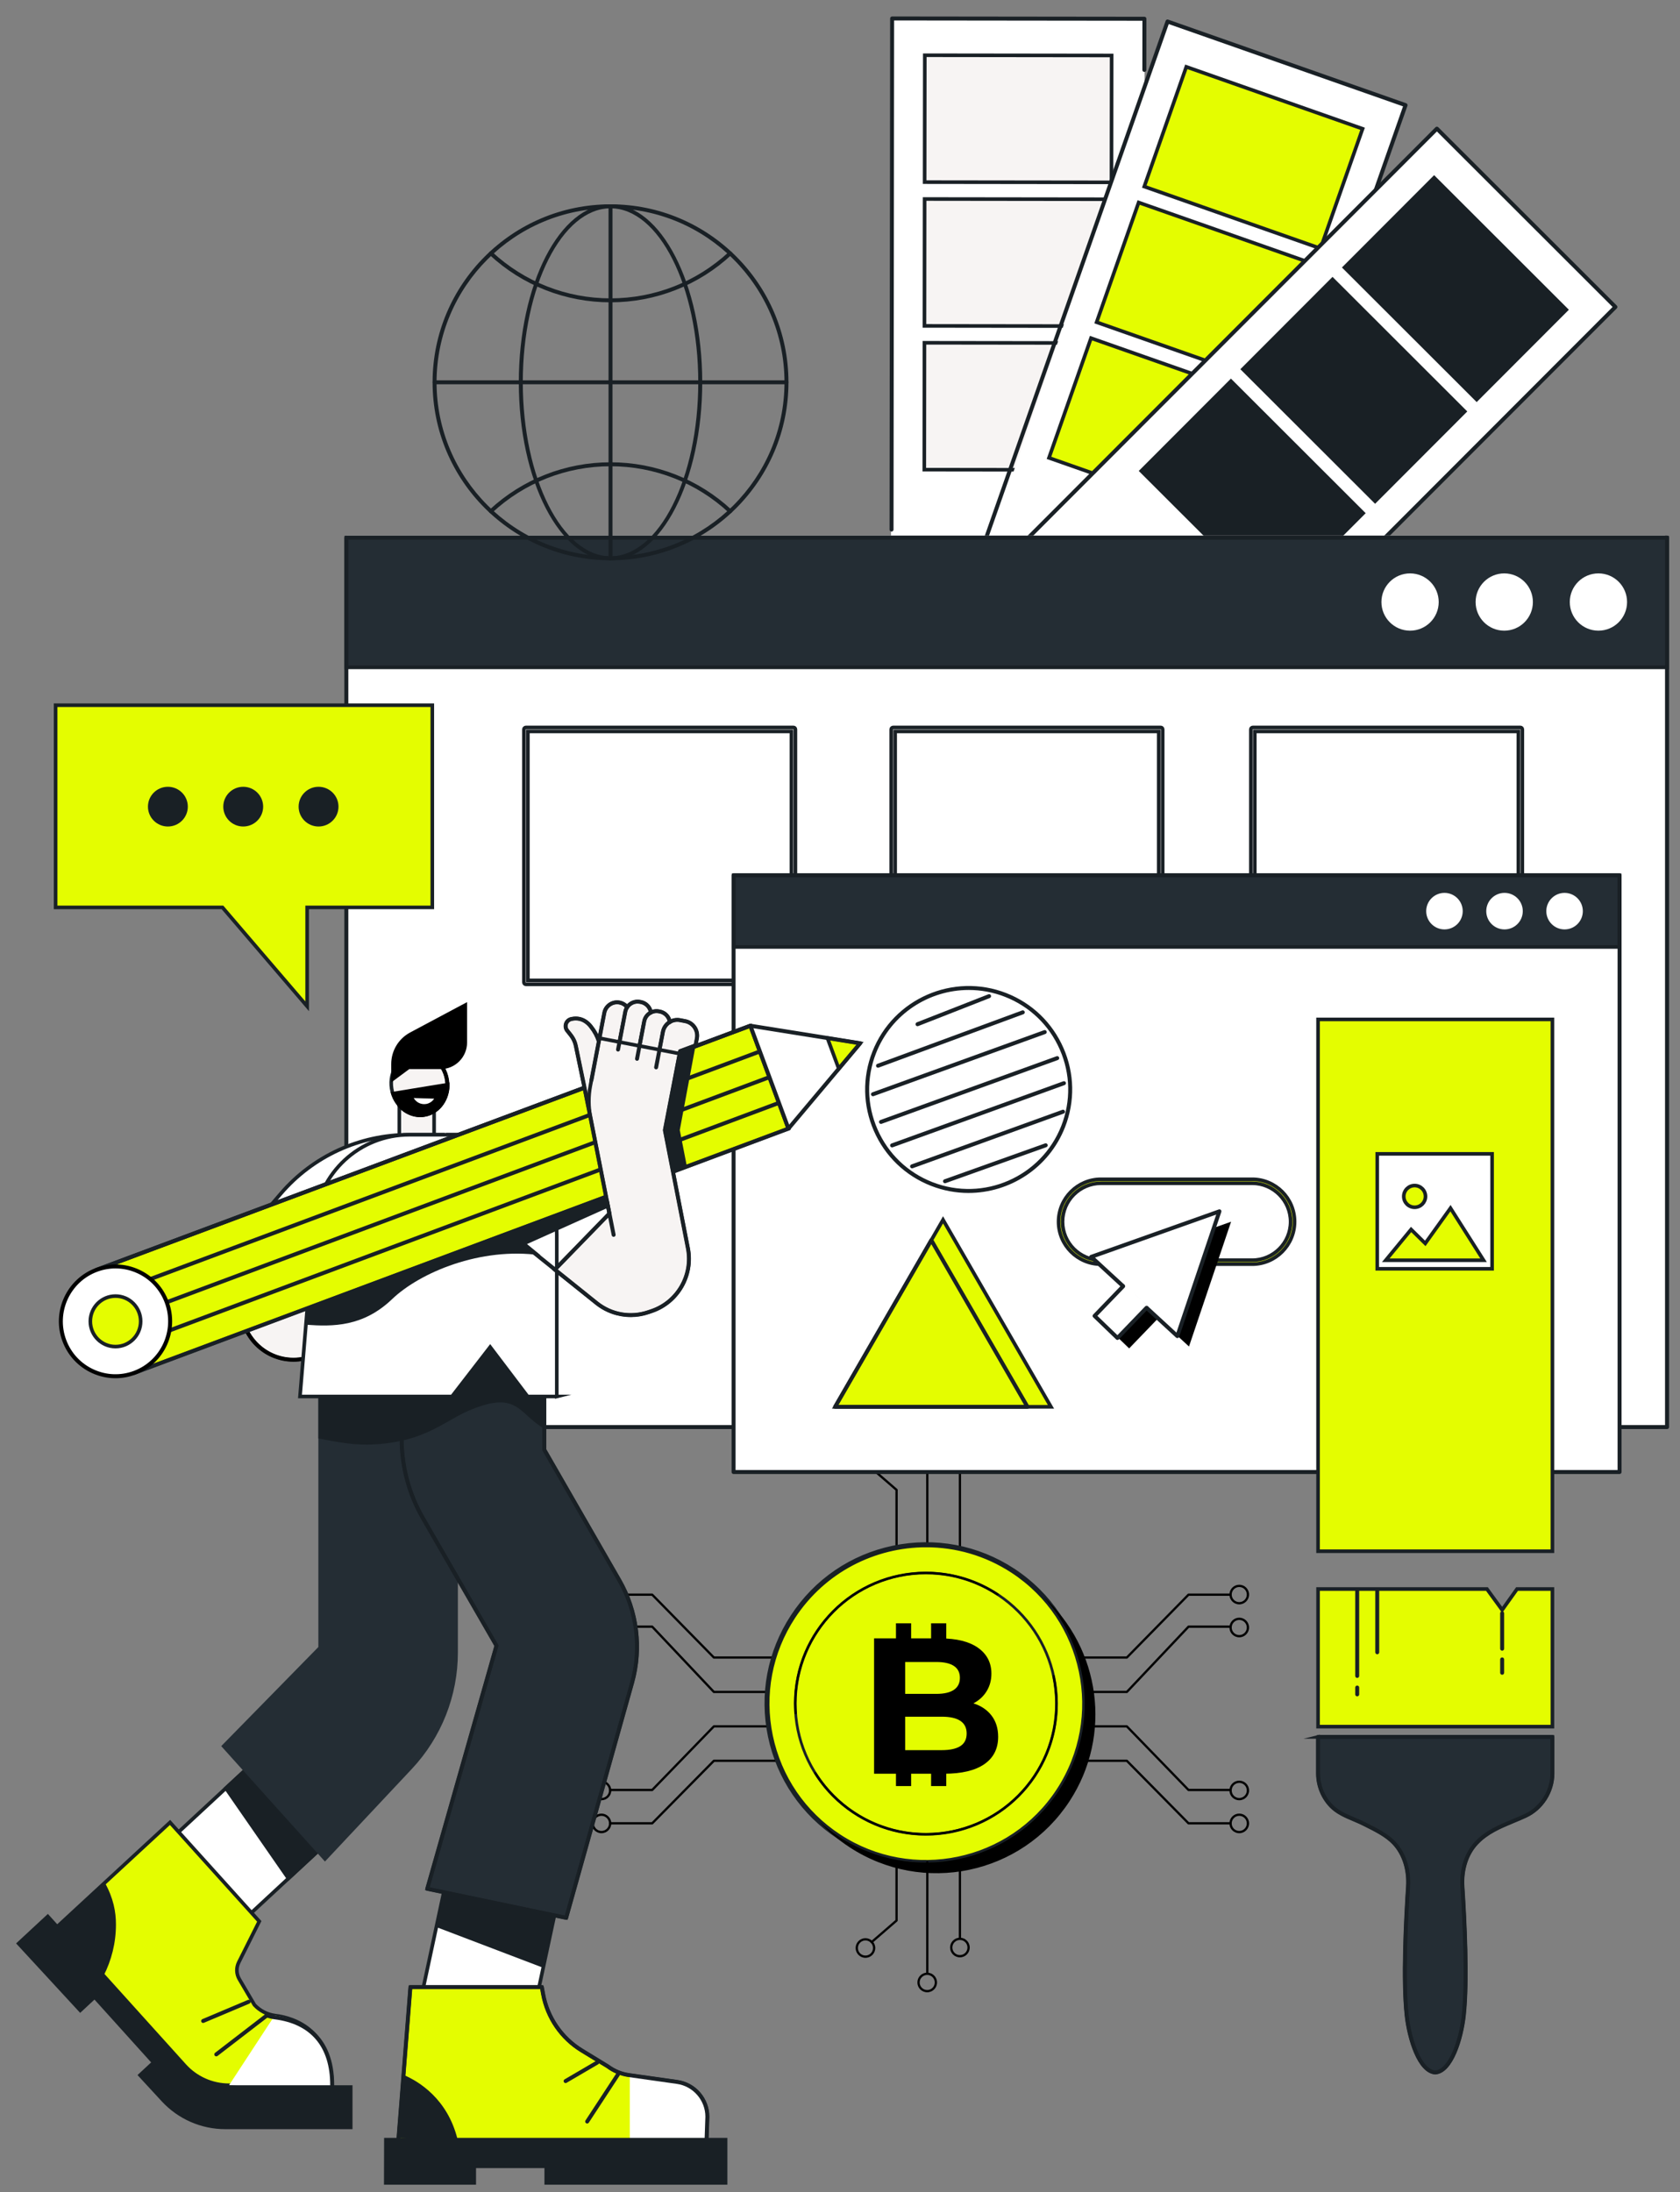 <?xml version="1.0" encoding="UTF-8"?>
<svg xmlns="http://www.w3.org/2000/svg" id="Illustration" viewBox="0 0 1864.8 2432.43">
  <rect x="0" y="0" width="1864.8" height="2432.43" fill="#808080" stroke="none"/>
  <defs>
    <style>.cls-1,.cls-2{fill:#fff;}.cls-3{fill:#fed101;}.cls-4,.cls-5{fill:#242d34;}.cls-6,.cls-7{fill:#192025;}.cls-8{fill:#955b50;}.cls-9,.cls-2,.cls-5,.cls-7,.cls-10{stroke-width:4px;}.cls-9,.cls-2,.cls-5,.cls-7,.cls-10,.cls-11{stroke:#192025;stroke-miterlimit:10;}.cls-9,.cls-11{fill:#e4fd00;}.cls-10{fill:#f7f4f3;}.cls-11{stroke-width:2.97px;}</style>
  </defs>
  <path d="m1029.32,1727.31c-.7,0-1.26-.56-1.26-1.26l-.02-141.91c0-.7.56-1.26,1.26-1.26s1.26.56,1.26,1.26l.02,141.91c0,.7-.56,1.26-1.26,1.26Z"></path>
  <path d="m995.18,1729.34c-.7,0-1.26-.56-1.26-1.26v-74.18l-27.25-23.58c-.53-.46-.58-1.25-.13-1.78.45-.53,1.25-.58,1.78-.13l27.69,23.96c.28.24.44.59.44.95v74.75c0,.7-.56,1.26-1.26,1.26Z"></path>
  <circle class="cls-1" cx="960.29" cy="1622.92" r="9.64" transform="translate(-795.5 2310.84) rotate(-80.78)"></circle>
  <path d="m960.29,1633.82c-6.01,0-10.9-4.89-10.9-10.9s4.89-10.9,10.9-10.9,10.9,4.89,10.9,10.9-4.89,10.9-10.9,10.9Zm0-19.28c-4.62,0-8.38,3.76-8.38,8.38s3.76,8.38,8.38,8.38,8.38-3.76,8.38-8.38-3.76-8.38-8.38-8.38Z"></path>
  <path d="m1065.5,1731.38c-.7,0-1.26-.56-1.26-1.26v-107.26c0-.7.56-1.26,1.26-1.26s1.26.56,1.26,1.26v107.26c0,.7-.56,1.26-1.26,1.26Z"></path>
  <circle class="cls-1" cx="1065.5" cy="1613.22" r="9.64" transform="translate(-536.25 530.55) rotate(-22.5)"></circle>
  <path d="m1065.5,1624.12c-6.01,0-10.9-4.89-10.9-10.9s4.89-10.9,10.9-10.9,10.9,4.89,10.9,10.9-4.89,10.9-10.9,10.9Zm0-19.28c-4.62,0-8.38,3.76-8.38,8.38s3.76,8.38,8.38,8.38,8.38-3.76,8.38-8.38-3.76-8.38-8.38-8.38Z"></path>
  <circle class="cls-1" cx="1029.2" cy="1574.45" r="9.64" transform="translate(-524.17 513.71) rotate(-22.5)"></circle>
  <path d="m1029.2,1585.36c-6.01,0-10.9-4.89-10.9-10.9s4.89-10.9,10.9-10.9,10.9,4.89,10.9,10.9-4.89,10.9-10.9,10.9Zm0-19.28c-4.62,0-8.38,3.76-8.38,8.38s3.76,8.38,8.38,8.38,8.38-3.76,8.38-8.38-3.76-8.38-8.38-8.38Z"></path>
  <path d="m865.12,1840.59h-72.72c-.34,0-.66-.14-.9-.38l-68.07-69.34h-46.08c-.7,0-1.26-.56-1.26-1.26s.56-1.26,1.26-1.26h46.61c.34,0,.66.14.9.38l68.07,69.34h72.19c.7,0,1.26.56,1.26,1.26s-.56,1.26-1.26,1.26Z"></path>
  <path d="m865.12,1878.79h-72.72c-.35,0-.68-.14-.92-.39l-68.07-72.04h-46.06c-.7,0-1.26-.56-1.26-1.26s.56-1.26,1.26-1.26h46.61c.35,0,.68.14.92.39l68.07,72.04h72.18c.7,0,1.26.56,1.26,1.26s-.56,1.26-1.26,1.26Z"></path>
  <path d="m723.96,1987.58h-46.61c-.7,0-1.26-.56-1.26-1.26s.56-1.26,1.26-1.26h46.07l68.07-70.19c.24-.24.56-.38.9-.38h72.72c.7,0,1.26.56,1.26,1.26s-.56,1.26-1.26,1.26h-72.19l-68.07,70.19c-.24.24-.56.38-.9.38Z"></path>
  <path d="m723.96,2024.57h-46.61c-.7,0-1.26-.56-1.26-1.26s.56-1.26,1.26-1.26h46.08l68.07-68.99c.24-.24.56-.38.9-.38h72.72c.7,0,1.26.56,1.26,1.26s-.56,1.26-1.26,1.26h-72.19l-68.07,68.99c-.24.24-.56.38-.9.38Z"></path>
  <path d="m667.64,2034.31c-6.01,0-10.9-4.89-10.9-10.9s4.89-10.9,10.9-10.9,10.9,4.89,10.9,10.9-4.89,10.9-10.9,10.9Zm0-19.28c-4.62,0-8.38,3.76-8.38,8.38s3.76,8.38,8.38,8.38,8.38-3.76,8.38-8.38-3.76-8.38-8.38-8.38Z"></path>
  <path d="m667.64,1997.75c-6.01,0-10.9-4.89-10.9-10.9s4.89-10.9,10.9-10.9,10.9,4.89,10.9,10.9-4.89,10.9-10.9,10.9Zm0-19.28c-4.62,0-8.38,3.76-8.38,8.38s3.76,8.38,8.38,8.38,8.38-3.76,8.38-8.38-3.76-8.38-8.38-8.38Z"></path>
  <path d="m667.64,1816.93c-6.01,0-10.9-4.89-10.9-10.9s4.89-10.9,10.9-10.9,10.9,4.89,10.9,10.9-4.89,10.9-10.9,10.9Zm0-19.28c-4.62,0-8.38,3.76-8.38,8.38s3.76,8.38,8.38,8.38,8.38-3.76,8.38-8.38-3.76-8.38-8.38-8.38Z"></path>
  <path d="m667.64,1780.37c-6.01,0-10.9-4.89-10.9-10.9s4.89-10.9,10.9-10.9,10.9,4.89,10.9,10.9-4.89,10.9-10.9,10.9Zm0-19.28c-4.62,0-8.38,3.76-8.38,8.38s3.76,8.38,8.38,8.38,8.38-3.76,8.38-8.38-3.76-8.38-8.38-8.38Z"></path>
  <path d="m1250.8,1840.59h-72.72c-.7,0-1.26-.56-1.26-1.26s.56-1.26,1.26-1.26h72.19l68.07-69.34c.24-.24.56-.38.9-.38h46.61c.7,0,1.26.56,1.26,1.26s-.56,1.26-1.26,1.26h-46.08l-68.07,69.34c-.24.24-.56.38-.9.38Z"></path>
  <path d="m1250.8,1878.79h-72.72c-.7,0-1.26-.56-1.26-1.26s.56-1.26,1.26-1.26h72.18l68.07-72.04c.24-.25.57-.39.92-.39h46.61c.7,0,1.26.56,1.26,1.26s-.56,1.26-1.26,1.26h-46.06l-68.07,72.04c-.24.25-.57.39-.92.39Z"></path>
  <path d="m1365.85,1987.58h-46.61c-.34,0-.67-.14-.9-.38l-68.07-70.19h-72.19c-.7,0-1.26-.56-1.26-1.26s.56-1.26,1.26-1.26h72.72c.34,0,.67.14.9.38l68.07,70.19h46.07c.7,0,1.26.56,1.26,1.26s-.56,1.26-1.26,1.26Z"></path>
  <path d="m1365.85,2024.57h-46.61c-.34,0-.66-.14-.9-.38l-68.07-68.99h-72.19c-.7,0-1.26-.56-1.26-1.26s.56-1.26,1.26-1.26h72.72c.34,0,.66.14.9.38l68.07,68.99h46.08c.7,0,1.26.56,1.26,1.26s-.56,1.26-1.26,1.26Z"></path>
  <path d="m1375.57,2034.31c-6.01,0-10.9-4.89-10.9-10.9s4.89-10.9,10.9-10.9,10.9,4.89,10.9,10.9-4.89,10.9-10.9,10.9Zm0-19.28c-4.62,0-8.38,3.76-8.38,8.38s3.76,8.38,8.38,8.38,8.38-3.76,8.38-8.38-3.76-8.38-8.38-8.38Z"></path>
  <path d="m1375.57,1997.75c-6.01,0-10.9-4.89-10.9-10.9s4.89-10.9,10.9-10.9,10.9,4.89,10.9,10.9-4.89,10.9-10.9,10.9Zm0-19.28c-4.62,0-8.38,3.76-8.38,8.38s3.76,8.38,8.38,8.38,8.38-3.76,8.38-8.38-3.76-8.38-8.38-8.38Z"></path>
  <path d="m1375.57,1816.93c-6.01,0-10.9-4.89-10.9-10.9s4.89-10.9,10.9-10.9,10.9,4.89,10.9,10.9-4.89,10.9-10.9,10.9Zm0-19.28c-4.62,0-8.38,3.76-8.38,8.38s3.76,8.38,8.38,8.38,8.38-3.76,8.38-8.38-3.76-8.38-8.38-8.38Z"></path>
  <path d="m1375.57,1780.37c-6.01,0-10.9-4.89-10.9-10.9s4.89-10.9,10.9-10.9,10.9,4.89,10.9,10.9-4.89,10.9-10.9,10.9Zm0-19.28c-4.62,0-8.38,3.76-8.38,8.38s3.76,8.38,8.38,8.38,8.38-3.76,8.38-8.38-3.76-8.38-8.38-8.38Z"></path>
  <circle class="cls-11" cx="1027.73" cy="1890.52" r="176.31" transform="translate(-1035.78 1280.44) rotate(-45)"></circle>
  <path class="cls-11" d="m1027.46,2068.04c-33.33,0-67.01-9.35-96.93-28.92-39.69-25.97-66.9-65.83-76.61-112.26-9.71-46.43-.75-93.86,25.21-133.55,25.97-39.69,65.83-66.9,112.26-76.61,46.43-9.71,93.86-.75,133.55,25.21,81.94,53.6,104.99,163.87,51.39,245.81-34.03,52.02-90.92,80.31-148.88,80.31Zm.55-352.52c-57.15,0-113.21,27.88-146.77,79.17-25.6,39.13-34.42,85.88-24.85,131.65,9.57,45.77,36.39,85.07,75.52,110.67,80.77,52.84,189.48,30.11,242.32-50.66l1.05.69-1.05-.69c52.84-80.78,30.11-189.48-50.66-242.32-29.49-19.29-62.7-28.51-95.56-28.51Z"></path>
  <circle class="cls-11" cx="1027.73" cy="1890.52" r="144.98"></circle>
  <path d="m883.13,1902.3c-.65,0-1.21-.5-1.25-1.17-2.37-32.21,5.75-63.57,23.48-90.67.38-.58,1.16-.74,1.74-.36.58.38.75,1.16.36,1.74-17.42,26.64-25.4,57.45-23.08,89.11.05.69-.47,1.3-1.16,1.35-.03,0-.06,0-.09,0Z"></path>
  <path d="m1027.5,2036.71c-27.45,0-55.19-7.7-79.83-23.82-17.8-11.64-32.51-26.6-43.74-44.46-.37-.59-.19-1.37.4-1.74.59-.37,1.37-.19,1.74.4,11.03,17.55,25.49,32.25,42.98,43.69,66.31,43.38,155.56,24.72,198.94-41.6,21.2-32.41,28.38-71.11,20.22-108.97-.15-.68.29-1.35.97-1.5.69-.15,1.35.29,1.5.97,8.31,38.52,1,77.9-20.57,110.88-28.03,42.84-74.87,66.14-122.61,66.14Z"></path>
  <path d="m906.41,1812.41c-.24,0-.48-.07-.69-.21-.58-.38-.75-1.16-.36-1.74,21.38-32.69,54.22-55.09,92.45-63.09,38.24-7.99,77.29-.62,109.98,20.76.58.38.75,1.16.36,1.74-.38.58-1.16.75-1.74.36-32.12-21.01-70.51-28.26-108.09-20.41-37.58,7.86-69.84,29.87-90.86,62-.24.37-.64.57-1.06.57Z"></path>
  <path d="m1158.38,1772.06c52.67,58.01,61.8,146.35,16.9,214.97-53.31,81.49-162.58,104.33-244.07,51.03-8-5.23-15.43-11.01-22.28-17.25,9.87,10.87,21.27,20.68,34.13,29.09,81.49,53.31,190.76,30.46,244.07-51.03,48.07-73.49,34.2-169.57-28.75-226.82Z"></path>
  <path d="m1100.66,1903.82c4.86,6.37,7.29,14.2,7.29,23.49,0,13.16-5.12,23.28-15.34,30.36-10.23,7.08-25.14,10.62-44.73,10.62h-77.66v-150.17h73.37c18.31,0,32.36,3.51,42.16,10.51,9.79,7.01,14.7,16.52,14.7,28.53,0,7.29-1.75,13.8-5.26,19.52-3.51,5.72-8.4,10.23-14.7,13.51,8.58,2.72,15.3,7.26,20.17,13.62Zm-95.89-59.53v35.4h34.54c8.58,0,15.09-1.5,19.52-4.5,4.43-3,6.65-7.43,6.65-13.3s-2.22-10.26-6.65-13.19c-4.43-2.93-10.94-4.4-19.52-4.4h-34.54Zm61.25,93.32c4.65-3,6.97-7.65,6.97-13.94,0-12.44-9.22-18.66-27.67-18.66h-40.55v37.11h40.55c9.15,0,16.05-1.5,20.7-4.51Z"></path>
  <rect x="1033.52" y="1801.37" width="16.83" height="20.36"></rect>
  <rect x="994.53" y="1801.37" width="16.83" height="20.36"></rect>
  <rect x="1033.52" y="1961.63" width="16.83" height="20.36"></rect>
  <rect x="994.53" y="1961.63" width="16.83" height="20.36"></rect>
  <path d="m1029.3,2191.5c-.7,0-1.26-.56-1.26-1.26l.02-123.63c0-.7.56-1.26,1.26-1.26s1.26.56,1.26,1.26l-.02,123.63c0,.7-.56,1.26-1.26,1.26Z"></path>
  <path d="m967.49,2156.43c-.35,0-.7-.15-.95-.44-.46-.53-.4-1.32.13-1.78l27.25-23.58v-64.02c0-.7.56-1.26,1.26-1.26s1.26.56,1.26,1.26v64.59c0,.37-.16.71-.44.95l-27.69,23.96c-.24.21-.53.31-.82.31Z"></path>
  <path d="m960.65,2172.58c-6.01,0-10.9-4.89-10.9-10.9s4.89-10.9,10.9-10.9,10.9,4.89,10.9,10.9-4.89,10.9-10.9,10.9Zm0-19.28c-4.62,0-8.38,3.76-8.38,8.38s3.76,8.38,8.38,8.38,8.38-3.76,8.38-8.38-3.76-8.38-8.38-8.38Z"></path>
  <path d="m1065.5,2152.78c-.7,0-1.26-.56-1.26-1.26v-84.91c0-.7.56-1.26,1.26-1.26s1.26.56,1.26,1.26v84.91c0,.7-.56,1.26-1.26,1.26Z"></path>
  <path d="m1065.5,2172.06c-6.01,0-10.9-4.89-10.9-10.9s4.89-10.9,10.9-10.9,10.9,4.89,10.9,10.9-4.89,10.9-10.9,10.9Zm0-19.28c-4.62,0-8.38,3.76-8.38,8.38s3.76,8.38,8.38,8.38,8.38-3.76,8.38-8.38-3.76-8.38-8.38-8.38Z"></path>
  <path d="m1029.2,2210.83c-6.01,0-10.9-4.89-10.9-10.9s4.89-10.9,10.9-10.9,10.9,4.89,10.9,10.9-4.89,10.9-10.9,10.9Zm0-19.28c-4.62,0-8.38,3.76-8.38,8.38s3.76,8.38,8.38,8.38,8.38-3.76,8.38-8.38-3.76-8.38-8.38-8.38Z"></path>
  <path class="cls-1" d="m990.66,21.15l-2.17,764.22,280.02.75,2.17-764.22-280.02-.75Z"></path>
  <path class="cls-8" d="m989.42,744.9h0c1.22,0,2.21.99,2.2,2.21l-.04,35.34,74.8.09c1.22,0,2.21.99,2.2,2.21,0,1.22-.99,2.2-2.21,2.2h0l-77-.09c-.59,0-1.15-.23-1.56-.65-.41-.41-.65-.98-.64-1.56l.04-37.55c0-1.22.99-2.2,2.21-2.2Z"></path>
  <path class="cls-6" d="m990.24,18.29h0l280.05.32c1.22,0,2.21.99,2.2,2.21l-.06,56.79c0,1.22-.99,2.2-2.21,2.2h0c-1.22,0-2.21-.99-2.2-2.21l.06-54.58-275.63-.31-.64,564.97c0,1.22-.99,2.2-2.21,2.2h0c-1.22,0-2.21-.99-2.2-2.21l.65-567.18c0-.59.23-1.15.65-1.56.41-.41.98-.64,1.56-.64Z"></path>
  <rect class="cls-10" x="1026.45" y="61.34" width="207.38" height="140.8" transform="translate(.15 -1.29) rotate(.07)"></rect>
  <rect class="cls-10" x="1026.27" y="220.88" width="207.38" height="140.8" transform="translate(.33 -1.29) rotate(.07)"></rect>
  <rect class="cls-10" x="1026.09" y="380.42" width="207.38" height="140.8" transform="translate(.51 -1.29) rotate(.07)"></rect>
  <path class="cls-1" d="m1295.22,25.82l-247.35,723.08,264.97,90.59,247.35-723.08-264.97-90.59Z"></path>
  <path class="cls-8" d="m1061.67,688.43c.24,0,.49.04.73.12,1.15.4,1.75,1.66,1.35,2.81l-18.31,52.11,75.65,26.58c1.15.4,1.75,1.66,1.35,2.81-.4,1.15-1.66,1.76-2.81,1.35l-77.73-27.31c-.55-.19-1-.6-1.26-1.13s-.29-1.13-.09-1.69l19.04-54.19c.32-.91,1.17-1.48,2.08-1.48Z"></path>
  <path class="cls-8" d="m1317.22,805.89c.24,0,.49.04.73.12,1.15.4,1.75,1.66,1.35,2.81l-10.38,29.54c-.4,1.15-1.66,1.76-2.81,1.35l-12.8-4.5c-1.15-.4-1.75-1.66-1.35-2.81.4-1.15,1.66-1.76,2.81-1.35l10.72,3.76,9.65-27.45c.32-.91,1.17-1.48,2.08-1.48Z"></path>
  <path class="cls-6" d="m1295.96,21.66c.24,0,.49.04.73.12l264.21,92.81c.55.19,1,.6,1.26,1.13.25.53.29,1.13.09,1.69l-39.6,112.7c-.4,1.15-1.66,1.76-2.81,1.35-1.15-.4-1.75-1.66-1.35-2.81l38.87-110.62-260.05-91.35-213.05,606.31c-.4,1.15-1.66,1.76-2.81,1.35-1.15-.4-1.75-1.66-1.35-2.81L1293.88,23.13c.32-.91,1.17-1.48,2.08-1.48Z"></path>
  <rect class="cls-9" x="1287.56" y="104.67" width="207.38" height="140.8" transform="translate(136.65 -451.19) rotate(19.35)"></rect>
  <rect class="cls-9" x="1234.66" y="255.19" width="207.38" height="140.8" transform="translate(183.54 -425.15) rotate(19.35)"></rect>
  <rect class="cls-9" x="1181.77" y="405.71" width="207.38" height="140.8" transform="translate(230.44 -399.12) rotate(19.35)"></rect>
  <path class="cls-1" d="m1594.96,142.79l-540.11,540.66,198.14,197.87,540.11-540.66-198.14-197.87Z"></path>
  <path class="cls-6" d="m1594.96,140.58c.56,0,1.13.22,1.56.64l198.14,197.87c.41.41.65.98.65,1.56s-.23,1.15-.65,1.56l-410.67,411.09c-.86.86-2.26.87-3.12,0-.86-.86-.86-2.26,0-3.12l409.11-409.53-195.02-194.76-484.53,485.02c-.86.86-2.26.86-3.12,0-.86-.86-.86-2.26,0-3.12l486.09-486.58c.43-.43,1-.65,1.56-.65Z"></path>
  <rect class="cls-7" x="1545.11" y="216.63" width="140.81" height="207.37" transform="translate(247.29 1237.08) rotate(-45.04)"></rect>
  <rect class="cls-7" x="1432.35" y="329.51" width="140.81" height="207.37" transform="translate(134.34 1190.4) rotate(-45.04)"></rect>
  <rect class="cls-7" x="1319.58" y="442.39" width="140.81" height="207.37" transform="translate(21.38 1143.73) rotate(-45.04)"></rect>
  <rect class="cls-1" x="384.44" y="594.34" width="1463.8" height="987.09"></rect>
  <rect class="cls-1" x="816.38" y="1013.81" width="982.19" height="618.48"></rect>
  <path class="cls-10" d="m1687.59,1092.31h-296.95c-1.22,0-2.21-.99-2.21-2.21v-280.67c0-1.22.99-2.21,2.21-2.21h296.95c1.22,0,2.21.99,2.21,2.21v280.67c0,1.22-.99,2.21-2.21,2.21Zm-294.75-4.41h292.54v-276.25h-292.54v276.25Z"></path>
  <path class="cls-10" d="m1288.38,1092.31h-296.95c-1.22,0-2.21-.99-2.21-2.21v-280.67c0-1.22.99-2.21,2.21-2.21h296.95c1.22,0,2.21.99,2.21,2.21v280.67c0,1.22-.99,2.21-2.21,2.21Zm-294.75-4.41h292.54v-276.25h-292.54v276.25Z"></path>
  <path class="cls-10" d="m880.71,1092.31h-296.95c-1.22,0-2.21-.99-2.21-2.21v-280.67c0-1.22.99-2.21,2.21-2.21h296.95c1.22,0,2.21.99,2.21,2.21v280.67c0,1.22-.99,2.21-2.21,2.21Zm-294.75-4.41h292.54v-276.25h-292.54v276.25Z"></path>
  <rect class="cls-5" x="384.44" y="596.55" width="1466.01" height="143.98"></rect>
  <ellipse class="cls-1" cx="1774.21" cy="668.04" rx="31.78" ry="31.79" transform="translate(1101.88 2440.64) rotate(-89.86)"></ellipse>
  <ellipse class="cls-1" cx="1669.67" cy="668.04" rx="31.78" ry="31.79" transform="translate(997.6 2336.1) rotate(-89.86)"></ellipse>
  <ellipse class="cls-1" cx="1565.13" cy="668.04" rx="31.78" ry="31.79" transform="translate(893.31 2231.56) rotate(-89.86)"></ellipse>
  <path class="cls-6" d="m1850.45,1585.85H384.44c-1.22,0-2.21-.99-2.21-2.21v-987.09c0-1.22.99-2.21,2.21-2.21h1466.01c1.22,0,2.21.99,2.21,2.21v987.09c0,1.22-.99,2.21-2.21,2.21Zm-1463.8-4.41h1461.6v-982.68H386.65v982.68Z"></path>
  <rect class="cls-1" x="814.27" y="971.31" width="983.45" height="662.18"></rect>
  <rect class="cls-5" x="814.27" y="971.31" width="983.45" height="79.52"></rect>
  <circle class="cls-1" cx="1736.63" cy="1011.07" r="20.27" transform="translate(718.94 2743.83) rotate(-89.78)"></circle>
  <circle class="cls-1" cx="1669.97" cy="1011.07" r="20.27" transform="translate(652.54 2677.17) rotate(-89.78)"></circle>
  <circle class="cls-1" cx="1603.32" cy="1011.07" r="20.27" transform="translate(586.13 2610.52) rotate(-89.78)"></circle>
  <path class="cls-6" d="m1797.72,1635.7h-983.45c-1.22,0-2.21-.99-2.21-2.21v-662.18c0-1.22.99-2.21,2.21-2.21h983.45c1.22,0,2.21.99,2.21,2.21v662.18c0,1.22-.99,2.21-2.21,2.21Zm-981.24-4.41h979.04v-657.77h-979.04v657.77Z"></path>
  <rect class="cls-9" x="1463.04" y="1131.25" width="260.14" height="590.14"></rect>
  <rect class="cls-2" x="1528.74" y="1280.43" width="127.49" height="127.54"></rect>
  <polygon class="cls-9" points="1646.75 1398.49 1538.21 1398.49 1566.32 1364.35 1582.03 1379.79 1610.05 1340.7 1646.75 1398.49"></polygon>
  <ellipse class="cls-9" cx="1570.17" cy="1327.59" rx="12.06" ry="12.06" transform="translate(238.54 2894.34) rotate(-89.85)"></ellipse>
  <polygon class="cls-9" points="1166.57 1561.13 926.98 1561.13 1033.74 1376.23 1041.47 1362.84 1046.78 1353.65 1166.57 1561.13"></polygon>
  <path class="cls-6" d="m1140.5,1563.33h-213.52c-.79,0-1.52-.42-1.91-1.1-.39-.68-.39-1.52,0-2.21l106.76-184.9c.79-1.37,3.03-1.37,3.82,0l106.76,184.9c.39.68.39,1.52,0,2.21-.39.68-1.12,1.1-1.91,1.1Zm-209.69-4.41h205.87l-102.94-178.28-102.94,178.28Z"></path>
  <path class="cls-6" d="m1075.09,1323.82c-13.91,0-28.04-2.54-41.75-7.92-28.56-11.19-51.06-32.83-63.35-60.93-12.29-28.11-12.89-59.31-1.7-87.87,23.1-58.95,89.86-88.13,148.83-65.04,28.56,11.19,51.06,32.83,63.35,60.93,12.29,28.11,12.89,59.31,1.7,87.87-17.73,45.25-61.17,72.95-107.07,72.95Zm.27-225.26c-44.14,0-85.91,26.64-102.96,70.15-10.76,27.46-10.18,57.47,1.64,84.49,11.81,27.03,33.45,47.83,60.91,58.59,56.7,22.21,120.9-5.85,143.11-62.54,10.76-27.46,10.18-57.47-1.64-84.49-11.81-27.03-33.45-47.83-60.91-58.59-13.18-5.16-26.78-7.61-40.15-7.61Z"></path>
  <path class="cls-6" d="m1018.44,1138.76c-.88,0-1.71-.53-2.06-1.4-.44-1.14.12-2.42,1.25-2.86l79.46-31.14c1.13-.45,2.41.11,2.86,1.25.44,1.14-.12,2.42-1.25,2.86l-79.46,31.14c-.26.1-.54.15-.8.15Z"></path>
  <path class="cls-6" d="m974.6,1184.83c-.9,0-1.74-.55-2.07-1.44-.42-1.14.16-2.41,1.31-2.83l160.68-59.26c1.14-.42,2.41.16,2.83,1.31.42,1.14-.16,2.41-1.31,2.83l-160.68,59.26c-.25.09-.51.14-.76.14Z"></path>
  <path class="cls-6" d="m969.01,1216.48c-.9,0-1.75-.56-2.08-1.46-.41-1.14.18-2.41,1.32-2.83l190.67-68.99c1.15-.42,2.41.18,2.83,1.33.41,1.14-.18,2.41-1.32,2.83l-190.67,68.99c-.25.09-.5.13-.75.13Z"></path>
  <path class="cls-6" d="m977.93,1247.18c-.9,0-1.75-.56-2.08-1.46-.41-1.14.18-2.41,1.32-2.83l195.6-70.78c1.15-.42,2.41.18,2.83,1.33.41,1.14-.18,2.41-1.32,2.83l-195.6,70.78c-.25.09-.5.13-.75.13Z"></path>
  <path class="cls-6" d="m990.22,1273.24c-.9,0-1.75-.56-2.08-1.46-.41-1.14.18-2.41,1.32-2.83l190.78-69.03c1.15-.42,2.41.18,2.83,1.33.41,1.14-.18,2.41-1.32,2.83l-190.78,69.03c-.25.09-.5.13-.75.13Z"></path>
  <path class="cls-6" d="m1012.4,1296.49c-.9,0-1.75-.56-2.08-1.46-.41-1.14.18-2.41,1.32-2.83l167.58-60.64c1.14-.42,2.41.18,2.83,1.33.41,1.14-.18,2.41-1.32,2.83l-167.58,60.64c-.25.09-.5.13-.75.13Z"></path>
  <path class="cls-6" d="m1048.95,1313.03c-.91,0-1.76-.56-2.08-1.47-.41-1.15.19-2.41,1.34-2.82l111.78-39.9c1.15-.41,2.41.19,2.82,1.34.41,1.15-.19,2.41-1.34,2.82l-111.78,39.9c-.25.09-.5.13-.74.13Z"></path>
  <path class="cls-9" d="m1389.9,1402.84h-167.81c-25.96,0-47.08-21.12-47.08-47.08s21.12-47.13,47.08-47.13h167.81c25.96,0,47.08,21.12,47.08,47.08s-21.12,47.13-47.08,47.13Zm-167.81-89.79c-23.53,0-42.67,19.14-42.67,42.67s19.14,42.71,42.67,42.71h167.81c23.53,0,42.67-19.14,42.67-42.67s-19.14-42.71-42.67-42.71h-167.81Z"></path>
  <polygon points="1319.79 1494.21 1366.5 1355.73 1224.2 1406.24 1319.79 1494.21"></polygon>
  <rect x="1233.63" y="1449.92" width="45.8" height="35.3" transform="translate(-672.13 1354.01) rotate(-46.06)"></rect>
  <polygon class="cls-1" points="1306.85 1482.66 1353.56 1344.19 1211.26 1394.69 1306.85 1482.66"></polygon>
  <path class="cls-6" d="m1306.85,1484.87c-.55,0-1.08-.2-1.49-.58l-95.59-87.97c-.57-.52-.82-1.31-.67-2.06.16-.76.69-1.38,1.42-1.64l142.3-50.5c.8-.28,1.68-.09,2.29.51.6.59.81,1.48.54,2.28l-46.71,138.48c-.24.71-.82,1.25-1.54,1.43-.18.05-.36.07-.55.07Zm-91.4-89.32l90.4,83.19,44.17-130.95-134.57,47.76Z"></path>
  <rect class="cls-1" x="1220.2" y="1437.22" width="48.98" height="35.3" transform="translate(-666.59 1341.29) rotate(-46.05)"></rect>
  <path class="cls-6" d="m1240.4,1486.96c-.55,0-1.1-.2-1.53-.62l-25.42-24.5c-.42-.41-.66-.96-.68-1.55-.01-.59.21-1.15.62-1.57l31.74-32.93c.85-.87,2.24-.9,3.12-.06.88.84.9,2.24.06,3.12l-30.21,31.34,22.24,21.43,30.77-31.92c.85-.88,2.24-.9,3.12-.06.88.84.9,2.24.06,3.12l-32.3,33.51c-.43.45-1.01.67-1.59.67Z"></path>
  <polygon class="cls-2" points="577.99 2300 455.35 2273.5 500.23 2064.26 622.86 2090.76 577.99 2300"></polygon>
  <polygon class="cls-6" points="602.94 2183.63 622.86 2090.76 500.23 2064.26 484.32 2138.44 602.94 2183.63"></polygon>
  <path class="cls-9" d="m441.68,2381.41h342.39l1.12-32.45c0-19.46-14.27-35.94-33.47-38.66l-53.65-7.59c-8.52-1.21-16.6-4.54-23.49-9.71l-28.85-17.63c-22.56-13.78-38.17-36.58-42.9-62.66l-1.38-7.61h-145.89l-13.88,176.31Z"></path>
  <path class="cls-1" d="m751.73,2310.3l-52.63-7.45v78.55h84.97l1.12-32.45c0-19.46-14.27-35.94-33.47-38.66Z"></path>
  <path class="cls-6" d="m507.9,2374.08c-11.18-45.31-43.33-64.51-59.96-71.6l-6.26,70.05c-1.91,0,66.23,1.56,66.23,1.56Z"></path>
  <path class="cls-6" d="m651.76,2356.45c-.41,0-.83-.12-1.21-.36-1.02-.67-1.3-2.04-.64-3.06l34.48-52.63c.67-1.02,2.04-1.3,3.05-.64,1.02.67,1.3,2.04.64,3.06l-34.48,52.63c-.42.65-1.13,1-1.85,1Z"></path>
  <path class="cls-6" d="m627.83,2311.55c-.76,0-1.5-.39-1.91-1.09-.62-1.05-.26-2.4.79-3.02l35.2-20.61c1.05-.62,2.4-.27,3.02.79.62,1.05.26,2.4-.79,3.02l-35.2,20.61c-.35.2-.73.3-1.11.3Z"></path>
  <path class="cls-6" d="m784.07,2383.62h-342.39c-.62,0-1.2-.26-1.62-.71-.42-.45-.63-1.06-.58-1.67l13.88-176.31c.09-1.15,1.05-2.03,2.2-2.03h145.89c1.07,0,1.98.76,2.17,1.81l1.38,7.61c4.62,25.44,19.88,47.73,41.88,61.17l28.85,17.63c6.75,5.05,14.53,8.26,22.65,9.41l53.65,7.59c20.16,2.85,35.37,20.41,35.37,40.85l-1.12,32.52c-.04,1.19-1.02,2.13-2.21,2.13Zm-340.01-4.41h337.87l1.05-30.32c0-18.17-13.57-33.85-31.57-36.4l-53.65-7.59c-8.86-1.25-17.34-4.76-24.51-10.13l-28.68-17.51c-23.07-14.1-39.08-37.48-43.92-64.15l-1.05-5.8h-142.01l-13.53,171.89Z"></path>
  <polygon class="cls-6" points="426.35 2372.35 426.21 2424.34 528.4 2424.34 528.4 2405.92 604.32 2405.92 604.32 2424.34 807.39 2424.34 807.39 2372.35 426.35 2372.35"></polygon>
  <polygon class="cls-2" points="241.64 2157.27 159.94 2068.47 303.42 1935.47 385.12 2024.27 241.64 2157.27"></polygon>
  <polygon class="cls-7" points="320.18 2084.46 385.12 2024.27 303.42 1935.47 250.74 1984.3 320.18 2084.46"></polygon>
  <path class="cls-9" d="m305.57,2236.7c-8.85-1.11-17.02-5.31-23.12-11.85l-16.79-28.57c-3.37-5.73-3.6-12.78-.63-18.72l22.76-45.44-99.06-109.79-123.89,114.48,140.07,155.24c12.61,13.98,30.52,21.95,49.31,21.95l114.52,8.07v-5.28c0-63.79-41.6-77.39-63.17-80.1Z"></path>
  <path class="cls-1" d="m305.57,2236.7c-.24-.03-.47-.09-.7-.12l-50.65,77.43h.05s114.47,7.23,114.47,7.23v-4.44c0-63.79-41.6-77.39-63.17-80.1Z"></path>
  <path class="cls-6" d="m115.02,2192.43c8.73-17.07,13.68-36.4,13.68-56.91,0-13.91-2.79-29.2-12.32-46.32l-51.53,47.62,50.17,55.61Z"></path>
  <path class="cls-6" d="m254.22,2314.01c-18.79,0-36.7-7.97-49.31-21.95l-151.76-168.22-35.29,32.75,71.12,77.08,15.9-14.76,62.89,69.72-15.14,14.05,26.9,29.15c18.19,19.7,43.74,30.89,70.49,30.89h141.26v-48.71h-137.07Z"></path>
  <path class="cls-6" d="m368.74,2316.22c-1.22,0-2.21-.99-2.21-2.21,0-42.82-21.43-68.14-61.98-73.24-3.08-.39-6.11-1.13-9.02-2.22-1.14-.42-1.72-1.7-1.3-2.84.43-1.14,1.7-1.72,2.84-1.3,2.58.96,5.28,1.63,8.02,1.97,30.04,3.78,65.85,20.31,65.85,77.62,0,1.22-.99,2.21-2.21,2.21Z"></path>
  <path class="cls-6" d="m240.08,2281.95c-.66,0-1.32-.3-1.75-.86-.74-.97-.56-2.35.4-3.1l56.01-43.1c.96-.74,2.35-.56,3.09.4.74.97.56,2.35-.4,3.1l-56.01,43.1c-.4.31-.87.46-1.34.46Z"></path>
  <path class="cls-6" d="m225.48,2244.86c-.86,0-1.68-.51-2.03-1.35-.47-1.12.05-2.42,1.18-2.89l50.48-21.3c1.13-.47,2.42.05,2.89,1.17.47,1.12-.05,2.42-1.18,2.89l-50.48,21.3c-.28.12-.57.17-.86.17Z"></path>
  <path class="cls-4" d="m508.25,1548.43h-154.88v279.27l-107.8,109.95,115.12,128.08,96.51-102.85c32.79-34.95,51.05-81.14,51.05-129.15v-285.3Z"></path>
  <path class="cls-3" d="m604.13,1608.73v-93.86h-158.29v81.81c0,30.89,8.12,61.23,23.54,87.96l81.69,141.6-76.81,269.73,154.21,32.24,73.23-261.17c10.69-38.12,5.59-78.95-14.13-113.24l-83.44-145.08Z"></path>
  <path class="cls-5" d="m604.13,1608.73v-93.86h-158.29v81.81c0,30.89,8.12,61.23,23.54,87.96l81.69,141.6-76.81,269.73,154.21,32.24,73.23-261.17c10.69-38.12,5.59-78.95-14.13-113.24l-83.44-145.08Z"></path>
  <path class="cls-6" d="m628.47,2130.42c-.15,0-.3-.01-.45-.05l-154.21-32.24c-.6-.12-1.12-.49-1.44-1.02-.32-.53-.4-1.16-.23-1.75l76.56-268.84-81.23-140.79c-15.6-27.03-23.84-57.83-23.84-89.07v-81.81c0-1.22.99-2.21,2.21-2.21h158.29c1.22,0,2.21.99,2.21,2.21v93.27l83.15,144.57c19.9,34.59,25.12,76.49,14.34,114.94l-73.23,261.16c-.27.97-1.15,1.61-2.12,1.61Zm-151.44-36.12l149.87,31.33,72.67-259.18c10.46-37.32,5.39-77.98-13.92-111.55l-83.44-145.08c-.19-.34-.29-.72-.29-1.1v-91.66h-153.87v79.6c0,30.47,8.04,60.5,23.25,86.86l81.69,141.6c.3.52.37,1.13.21,1.71l-76.17,267.45Z"></path>
  <path class="cls-6" d="m604.13,1437.74h-250.76v158.48c33.12,6.49,50.49,8.94,79.49,4.89,42.66-5.96,63.27-25.16,86-35.08,55.96-24.43,55.93,2.44,85.26,19.35v-147.65Z"></path>
  <rect class="cls-10" x="443.23" y="1212.17" width="38.63" height="56.44"></rect>
  <path d="m518.47,1112.04v44.71c0,16.38-13.23,29.67-29.56,29.67h-13.33l-41.33,8.09v-13.75c0-14.66,8.06-28.12,20.96-34.99l63.26-33.73Z"></path>
  <ellipse class="cls-10" cx="465.42" cy="1203.12" rx="31.07" ry="34.47" transform="translate(-181.34 86.96) rotate(-8.94)"></ellipse>
  <path d="m466.39,1239.72c-9.32,0-18.39-4.28-24.98-11.98-.79-.92-.69-2.32.24-3.11.93-.79,2.32-.69,3.11.24,6.74,7.87,16.4,11.65,25.84,10.09,15.71-2.57,26.17-18.95,23.31-36.51-1.47-9.04-6.34-17.13-13.36-22.18-6.07-4.37-13.28-6.15-20.3-4.99-1.2.19-2.34-.62-2.53-1.82-.2-1.2.62-2.34,1.82-2.54,8.18-1.34,16.56.71,23.59,5.77,7.96,5.73,13.48,14.86,15.14,25.05,3.25,19.96-8.84,38.61-26.95,41.58-1.64.27-3.28.4-4.92.4Z"></path>
  <path d="m433.62,1211.97c4.82,17.91,21.04,29.79,37.95,27.01,16.91-2.77,28.53-19.21,27.42-37.73l-65.37,10.71Z"></path>
  <path class="cls-1" d="m481.95,1219.16c-1.5,2.33-3.72,4.22-6.51,5.27-6.22,2.33-13.06-.33-16.22-5.95l22.73.69Z"></path>
  <path d="m464.71,1162.22c-16.82,0-30.46,15.13-30.46,33.79,0,1.68.11,3.33.33,4.94l19.72-14.6h39.05c-3.75-13.95-14.84-24.12-28.64-24.12Z"></path>
  <ellipse class="cls-10" cx="325.74" cy="1450.61" rx="58.05" ry="58.27"></ellipse>
  <path d="m325.74,1511.09c-33.23,0-60.26-27.13-60.26-60.48s27.03-60.48,60.26-60.48,60.26,27.13,60.26,60.48-27.03,60.48-60.26,60.48Zm0-116.54c-30.79,0-55.84,25.15-55.84,56.06s25.05,56.06,55.84,56.06,55.84-25.15,55.84-56.06-25.05-56.06-55.84-56.06Z"></path>
  <path class="cls-2" d="m693.58,1342.27l-80.46,73.31-114.16-156.37h36.36c52.6,0,102.78,22.19,138.29,61.15l19.97,21.91Z"></path>
  <path class="cls-2" d="m290.18,1349.62l80.46,73.31,119.2-163.72h-36.14c-54.54,0-106.38,23.85-141.99,65.32l-21.53,25.08Z"></path>
  <path class="cls-2" d="m618.04,1549.68h-32.36l-41.59-54.87-42.4,54.87h-168.71l15.99-193.08c4.56-55.04,50.4-97.39,105.42-97.39h52.89c61.17,0,110.75,49.77,110.75,111.17v179.3Z"></path>
  <path class="cls-6" d="m600.15,1393l-48.04-39.45-207.32,53.64-5.21,62.85c29.88,2.2,63.46,2.39,95.62-28.38,30.73-29.41,98.14-58.2,164.95-48.66Z"></path>
  <polygon class="cls-6" points="673.61 1320.36 548.14 1351.81 579.24 1383.1 680.99 1337.4 673.61 1320.36"></polygon>
  <polygon class="cls-9" points="149.34 1523.35 107.05 1409.21 832.92 1138.24 875.21 1252.39 149.34 1523.35"></polygon>
  <path class="cls-6" d="m149.34,1525.56c-.31,0-.63-.07-.92-.2-.53-.24-.95-.69-1.15-1.24l-42.29-114.15c-.42-1.14.16-2.41,1.3-2.83l725.87-270.96c.55-.21,1.16-.18,1.69.06.53.24.95.69,1.15,1.24l42.29,114.15c.42,1.14-.16,2.41-1.3,2.83l-725.87,270.96c-.25.09-.51.14-.77.14Zm-39.46-115.05l40.76,110.01,721.73-269.42-40.76-110.01L109.89,1410.5Z"></path>
  <path class="cls-6" d="m107.05,1411.41c-.89,0-1.74-.55-2.07-1.44-.43-1.14.15-2.41,1.3-2.84l725.87-270.96c1.14-.43,2.41.15,2.84,1.3.43,1.14-.15,2.41-1.3,2.84L107.82,1411.27c-.25.09-.51.14-.77.14Z"></path>
  <path class="cls-6" d="m117.62,1439.95c-.89,0-1.74-.55-2.07-1.44-.43-1.14.15-2.41,1.3-2.84l725.87-270.96c1.14-.43,2.41.15,2.84,1.3.43,1.14-.15,2.41-1.3,2.84L118.4,1439.81c-.25.09-.51.14-.77.14Z"></path>
  <path class="cls-6" d="m128.2,1468.48c-.89,0-1.74-.55-2.07-1.44-.43-1.14.15-2.41,1.3-2.84l725.87-270.96c1.14-.43,2.41.15,2.84,1.3.43,1.14-.15,2.41-1.3,2.84l-725.87,270.96c-.25.09-.51.14-.77.14Z"></path>
  <path class="cls-6" d="m138.77,1497.02c-.89,0-1.74-.55-2.07-1.44-.43-1.14.15-2.41,1.3-2.84l725.87-270.96c1.14-.43,2.41.15,2.84,1.3.43,1.14-.15,2.41-1.3,2.84l-725.87,270.96c-.25.09-.52.14-.77.14Z"></path>
  <polygon class="cls-1" points="832.92 1138.24 875.21 1252.39 954.8 1157.71 832.92 1138.24"></polygon>
  <polygon class="cls-9" points="918.44 1151.9 931.05 1185.96 954.8 1157.71 918.44 1151.9"></polygon>
  <ellipse class="cls-1" cx="128.2" cy="1466.28" rx="60.66" ry="60.89"></ellipse>
  <path d="m128.17,1529.41c-8.88,0-17.74-1.91-26.06-5.72-15.31-7.01-26.97-19.59-32.83-35.41-12.08-32.61,4.52-69,37.01-81.13,15.71-5.87,32.76-5.25,48.01,1.73,15.31,7.01,26.97,19.59,32.83,35.41,12.08,32.61-4.52,69-37.01,81.13-7.14,2.67-14.55,3.99-21.95,3.99Zm.06-121.84c-6.88,0-13.77,1.23-20.4,3.71-30.21,11.28-45.65,45.13-34.42,75.46,5.45,14.72,16.3,26.42,30.53,32.94,14.18,6.49,30.03,7.06,44.63,1.61,30.21-11.28,45.65-45.13,34.42-75.46-5.45-14.72-16.3-26.42-30.53-32.94-7.73-3.54-15.97-5.32-24.23-5.32Zm21.12,115.79h.02-.02Z"></path>
  <ellipse class="cls-9" cx="128.2" cy="1466.28" rx="27.93" ry="28.03"></ellipse>
  <path class="cls-6" d="m875.21,1254.6c-.12,0-.25-.01-.38-.03-.77-.14-1.42-.67-1.69-1.41l-42.29-114.15c-.27-.74-.13-1.56.36-2.17.5-.61,1.28-.91,2.05-.78l121.88,19.47c.79.12,1.44.66,1.72,1.41.28.75.13,1.58-.38,2.19l-79.59,94.68c-.42.5-1.04.79-1.69.79Zm-38.91-113.58l39.66,107.05,74.64-88.79-114.31-18.26Z"></path>
  <path class="cls-6" d="m754.55,1254.09l17.36-93.08-98.79,36.88-1.33,6.97c-2.21,11.53-2.18,23.38.1,34.9l16.27,82.45,74.28-27.73-7.88-40.39Z"></path>
  <path class="cls-10" d="m662.57,1166.84l22.26,4.3,6.37-33.28,6.1,1.18,1.83-9.56c1.51-7.86-3.62-15.46-11.46-16.97-7.83-1.51-15.4,3.64-16.91,11.5l-8.21,42.84Z"></path>
  <path class="cls-10" d="m685.75,1166.18l22.26,4.3,6.37-33.28,6.1,1.18,1.92-10.04c1.46-7.6-3.5-14.94-11.07-16.4l-.96-.18c-7.57-1.46-14.88,3.51-16.34,11.11l-8.3,43.32Z"></path>
  <path class="cls-10" d="m706.78,1176.73l22.26,4.3,6.37-33.28,6.1,1.18,1.92-10.04c1.46-7.6-3.5-14.94-11.07-16.4l-.96-.18c-7.57-1.46-14.88,3.51-16.34,11.11l-8.3,43.32Z"></path>
  <path class="cls-10" d="m728.02,1186.03l22.26,4.3,4.74-23.93,17.06-6.35,1.49-7.78c1.69-8.85-4.07-17.4-12.89-19.11l-5.76-1.12c-8.82-1.71-17.35,4.09-19.05,12.95l-7.86,41.04Z"></path>
  <path class="cls-10" d="m654.65,1236.09l21.71-29.18s-8.27-36.07-10.11-44.89c-.45-1.41-1.11-11.2-10.18-22.63-.25-.19-7.53-11.63-21.48-8.69l-.36.08c-5.84,1.23-8.35,8.22-4.61,12.89,4.42,5.52,7.97,9.28,9.6,17.09l15.44,75.35Z"></path>
  <path class="cls-10" d="m655.28,1204.86c-2.21,11.53-2.18,23.38.1,34.9l21.08,106.85-60.69,62.39,46.48,37.1c16.18,12.91,37.78,16.69,57.36,10.04l3.88-1.32c28.85-9.81,46.02-39.53,40.17-69.54l-25.6-131.18,16.26-84.88-88.91-17.16-10.12,52.81Z"></path>
  <path class="cls-6" d="m686.03,1166.91c-.14,0-.28-.01-.42-.04-1.2-.23-1.98-1.39-1.75-2.58l8.02-41.85c.82-4.26,3.24-7.95,6.82-10.37,3.57-2.42,7.87-3.31,12.1-2.49l.96.19c6.74,1.3,11.94,6.75,12.94,13.56.18,1.2-.66,2.33-1.86,2.5-1.21.2-2.33-.66-2.5-1.86-.73-4.96-4.51-8.92-9.41-9.87l-.96-.19c-3.07-.58-6.19.05-8.79,1.81-2.61,1.77-4.37,4.45-4.97,7.55l-8.02,41.85c-.2,1.06-1.13,1.79-2.16,1.79Z"></path>
  <path class="cls-6" d="m707.12,1177.16c-.14,0-.28-.01-.42-.04-1.2-.23-1.98-1.39-1.75-2.58l7.96-41.55c.82-4.26,3.24-7.95,6.82-10.38,3.57-2.42,7.87-3.31,12.1-2.48l.96.19c6.78,1.31,11.98,6.79,12.95,13.64.17,1.21-.67,2.32-1.88,2.49-1.21.17-2.32-.67-2.49-1.88-.7-4.99-4.49-8.98-9.42-9.93l-.96-.19c-3.07-.59-6.19.05-8.79,1.81-2.61,1.77-4.37,4.45-4.97,7.56l-7.96,41.55c-.2,1.06-1.13,1.79-2.16,1.79Z"></path>
  <path class="cls-6" d="m656.49,1200.78c-.14,0-.28-.01-.42-.04-1.2-.23-1.98-1.39-1.75-2.58l14.29-74.58c.84-4.39,3.34-8.19,7.03-10.69,3.68-2.49,8.1-3.41,12.46-2.56,3.88.75,7.38,2.86,9.84,5.95.76.95.61,2.34-.35,3.1-.95.77-2.34.61-3.1-.35-1.81-2.27-4.38-3.82-7.23-4.37-3.2-.61-6.45.05-9.15,1.88-2.72,1.84-4.55,4.64-5.17,7.87l-14.29,74.58c-.2,1.06-1.13,1.79-2.16,1.79Z"></path>
  <path class="cls-6" d="m681.13,1372.51c-1.03,0-1.96-.73-2.16-1.78l-7.42-37.59c-.24-1.2.54-2.36,1.74-2.59,1.19-.24,2.36.54,2.59,1.74l7.42,37.59c.24,1.2-.54,2.36-1.74,2.59-.14.03-.29.04-.43.04Z"></path>
  <path class="cls-6" d="m700.11,1461.56c-14.08,0-27.91-4.76-39.29-13.9l-46.24-37.14c-.48-.39-.78-.96-.82-1.58-.04-.62.19-1.23.62-1.67l59.68-61.35-20.86-105.72-7.23-36.13-8.94-42.87c-1.36-6.52-4.1-9.9-7.89-14.57l-1.28-1.58c-2.24-2.8-2.85-6.49-1.64-9.87,1.21-3.37,4.02-5.83,7.52-6.56l.35-.08c12.88-2.7,20.75,5.6,23.53,9.29.05.07-.05-.05-.27-.22.16.12.29.25.41.4,4.2,5.3,7.25,10.98,9.05,16.9.36,1.17-.3,2.4-1.47,2.75-1.16.36-2.4-.3-2.76-1.47-1.64-5.36-4.41-10.53-8.24-15.38-.09-.1-.17-.21-.26-.34-2.83-3.75-9.07-9.74-19.09-7.63l-.35.08c-2,.42-3.59,1.82-4.28,3.74-.69,1.93-.34,4.03.93,5.62l1.26,1.56c3.86,4.77,7.2,8.89,8.78,16.45l8.94,42.89,7.23,36.15,21.08,106.86c.14.71-.08,1.45-.58,1.97l-58.8,60.45,44.35,35.62c15.68,12.59,36.39,16.26,55.41,9.79l3.77-1.28c27.69-9.41,44.33-38.23,38.71-67.03l-25.6-131.18c-.05-.28-.06-.56,0-.84l16.97-87.7c.15-.75.68-1.38,1.4-1.65l15.9-5.91,1.26-6.56c1.46-7.64-3.53-15.05-11.14-16.53l-5.76-1.11c-3.68-.71-7.41.06-10.52,2.15-3.12,2.11-5.23,5.32-5.95,9.04l-7.55,39.43c-.23,1.2-1.39,1.98-2.58,1.75-1.2-.23-1.98-1.39-1.75-2.58l7.55-39.43c.93-4.87,3.71-9.09,7.81-11.86,4.08-2.76,9-3.77,13.83-2.83l5.76,1.11c9.99,1.94,16.56,11.67,14.63,21.69l-1.49,7.78c-.14.76-.67,1.38-1.4,1.65l-15.9,5.91-16.66,86.06,25.51,130.76c6.04,30.96-11.85,61.93-41.62,72.06l-3.77,1.28c-6.66,2.26-13.51,3.37-20.31,3.37Z"></path>
  <path class="cls-6" d="m615.94,1410.98c-.48,0-.97-.16-1.38-.49l-37.82-30.39c-.95-.76-1.1-2.15-.34-3.1.77-.95,2.15-1.1,3.1-.34l37.82,30.39c.95.76,1.1,2.15.34,3.1-.44.54-1.08.83-1.72.83Z"></path>
  <polygon class="cls-9" points="479.86 1006.93 340.93 1006.93 340.93 1116.67 246.92 1006.93 61.73 1006.93 61.73 782.58 479.86 782.58 479.86 1006.93"></polygon>
  <ellipse class="cls-6" cx="186.35" cy="895.13" rx="22.13" ry="22.04"></ellipse>
  <ellipse class="cls-6" cx="269.97" cy="895.13" rx="22.13" ry="22.04"></ellipse>
  <ellipse class="cls-6" cx="353.59" cy="895.13" rx="22.13" ry="22.04"></ellipse>
  <polygon class="cls-9" points="1723.18 1916.05 1463.04 1916.05 1463.04 1763.33 1650.5 1763.33 1667.39 1786.48 1683.91 1763.33 1723.18 1763.33 1723.18 1916.05"></polygon>
  <path class="cls-5" d="m1463.04,1927.46v40.62c0,13.32,5.23,26.3,14.47,35.9,9.73,10.1,23.83,13.65,36.02,19.79,11.49,5.79,24.91,11.95,33.85,21.45,12.07,12.81,16.69,30.95,15.54,48.51-2.44,37.08-5.76,103.55-1.52,142.67,2.88,26.49,14.13,62.18,31.6,63.41h.27c17.44-1.32,28.67-36.96,31.54-63.41,4.25-39.12.92-105.59-1.52-142.67-1.15-17.56,3.47-35.7,15.54-48.52,14.85-15.77,35.57-21.46,54.56-30.26,18.02-8.35,29.78-27.07,29.78-46.87v-40.62h-260.14Z"></path>
  <path class="cls-6" d="m1593.04,2302.02c-19.82-1.39-31.07-39.87-33.83-65.38-4.28-39.42-.89-106.55,1.51-143.05,1.21-18.41-4.23-35.49-14.94-46.86-7.82-8.3-19.55-14.15-29.89-19.32l-3.35-1.68c-3.44-1.73-7.15-3.3-10.73-4.82-9.17-3.88-18.65-7.89-25.89-15.41-9.59-9.96-15.09-23.6-15.09-37.43v-40.62c0-1.22.99-2.21,2.21-2.21h260.14c1.22,0,2.21.99,2.21,2.21v40.62c0,20.63-12.48,40.27-31.06,48.88-4.48,2.08-9.12,4.01-13.6,5.87-15.03,6.25-29.23,12.16-40.28,23.9-10.71,11.37-16.15,28.45-14.94,46.86,2.4,36.5,5.79,103.62,1.51,143.05-2.76,25.47-13.99,63.89-33.57,65.37h-.4Zm-127.8-372.36v38.41c0,12.7,5.05,25.22,13.85,34.37,6.61,6.87,15.67,10.7,24.43,14.41,3.65,1.54,7.42,3.14,10.99,4.94l3.33,1.67c10.68,5.33,22.78,11.37,31.14,20.24,11.54,12.26,17.43,30.54,16.13,50.17-2.39,36.36-5.77,103.2-1.52,142.29,3.19,29.4,15.12,60.43,29.57,61.45h.07c14.29-1.09,26.2-32.1,29.38-61.45,4.24-39.1.87-105.93-1.53-142.29-1.29-19.63,4.59-37.92,16.14-50.17,11.7-12.42,27-18.79,41.8-24.95,4.44-1.85,9.04-3.76,13.44-5.8,17.05-7.9,28.5-25.93,28.5-44.87v-38.41h-255.72Z"></path>
  <path class="cls-6" d="m1667.39,1831.77c-1.22,0-2.21-.99-2.21-2.21v-39.37c0-1.22.99-2.21,2.21-2.21s2.21.99,2.21,2.21v39.37c0,1.22-.99,2.21-2.21,2.21Z"></path>
  <path class="cls-6" d="m1667.39,1858.47c-1.22,0-2.21-.99-2.21-2.21v-14.82c0-1.22.99-2.21,2.21-2.21s2.21.99,2.21,2.21v14.82c0,1.22-.99,2.21-2.21,2.21Z"></path>
  <path class="cls-6" d="m1506.49,1882.45c-1.22,0-2.21-.99-2.21-2.21v-7.6c0-1.22.99-2.21,2.21-2.21s2.21.99,2.21,2.21v7.6c0,1.22-.99,2.21-2.21,2.21Z"></path>
  <path class="cls-6" d="m1506.49,1861.98c-1.22,0-2.21-.99-2.21-2.21v-94.34c0-1.22.99-2.21,2.21-2.21s2.21.99,2.21,2.21v94.34c0,1.22-.99,2.21-2.21,2.21Z"></path>
  <path class="cls-6" d="m1528.74,1835.73c-1.22,0-2.21-.99-2.21-2.21v-68.09c0-1.22.99-2.21,2.21-2.21s2.21.99,2.21,2.21v68.09c0,1.22-.99,2.21-2.21,2.21Z"></path>
  <path class="cls-6" d="m677.68,621.74c-108.9,0-197.51-88.6-197.51-197.5s88.6-197.5,197.51-197.5,197.51,88.6,197.51,197.5-88.6,197.5-197.51,197.5Zm0-390.59c-106.47,0-193.1,86.62-193.1,193.09s86.62,193.09,193.1,193.09,193.1-86.62,193.1-193.09-86.62-193.09-193.1-193.09Z"></path>
  <path class="cls-6" d="m677.68,621.74c-56.13,0-101.8-88.6-101.8-197.5s45.67-197.5,101.8-197.5,101.8,88.6,101.8,197.5-45.67,197.5-101.8,197.5Zm0-390.59c-53.7,0-97.39,86.62-97.39,193.09s43.69,193.09,97.39,193.09,97.39-86.62,97.39-193.09-43.69-193.09-97.39-193.09Z"></path>
  <path class="cls-6" d="m677.68,335.49c-50.02,0-97.73-18.73-134.36-52.74-.89-.83-.94-2.22-.12-3.11.83-.89,2.22-.94,3.12-.11,35.81,33.25,82.46,51.56,131.36,51.56s95.56-18.31,131.36-51.57c.89-.83,2.29-.78,3.12.11.83.89.78,2.29-.12,3.11-36.63,34.02-84.35,52.75-134.36,52.75Z"></path>
  <path class="cls-6" d="m544.82,569.55c-.59,0-1.18-.24-1.62-.7-.83-.89-.78-2.29.12-3.11,36.63-34.02,84.35-52.75,134.37-52.75s97.73,18.73,134.36,52.74c.89.83.94,2.22.12,3.11-.83.89-2.22.94-3.12.11-35.81-33.25-82.46-51.56-131.36-51.56s-95.56,18.31-131.37,51.57c-.43.39-.96.59-1.5.59Z"></path>
  <path class="cls-6" d="m872.98,426.44h-390.6c-1.22,0-2.2-.99-2.2-2.2s.99-2.2,2.2-2.2h390.6c1.22,0,2.2.99,2.2,2.2s-.99,2.2-2.2,2.2Z"></path>
  <path class="cls-6" d="m677.68,621.74c-1.22,0-2.2-.99-2.2-2.2V228.94c0-1.22.99-2.2,2.2-2.2s2.2.99,2.2,2.2v390.59c0,1.22-.99,2.2-2.2,2.2Z"></path>
</svg>
